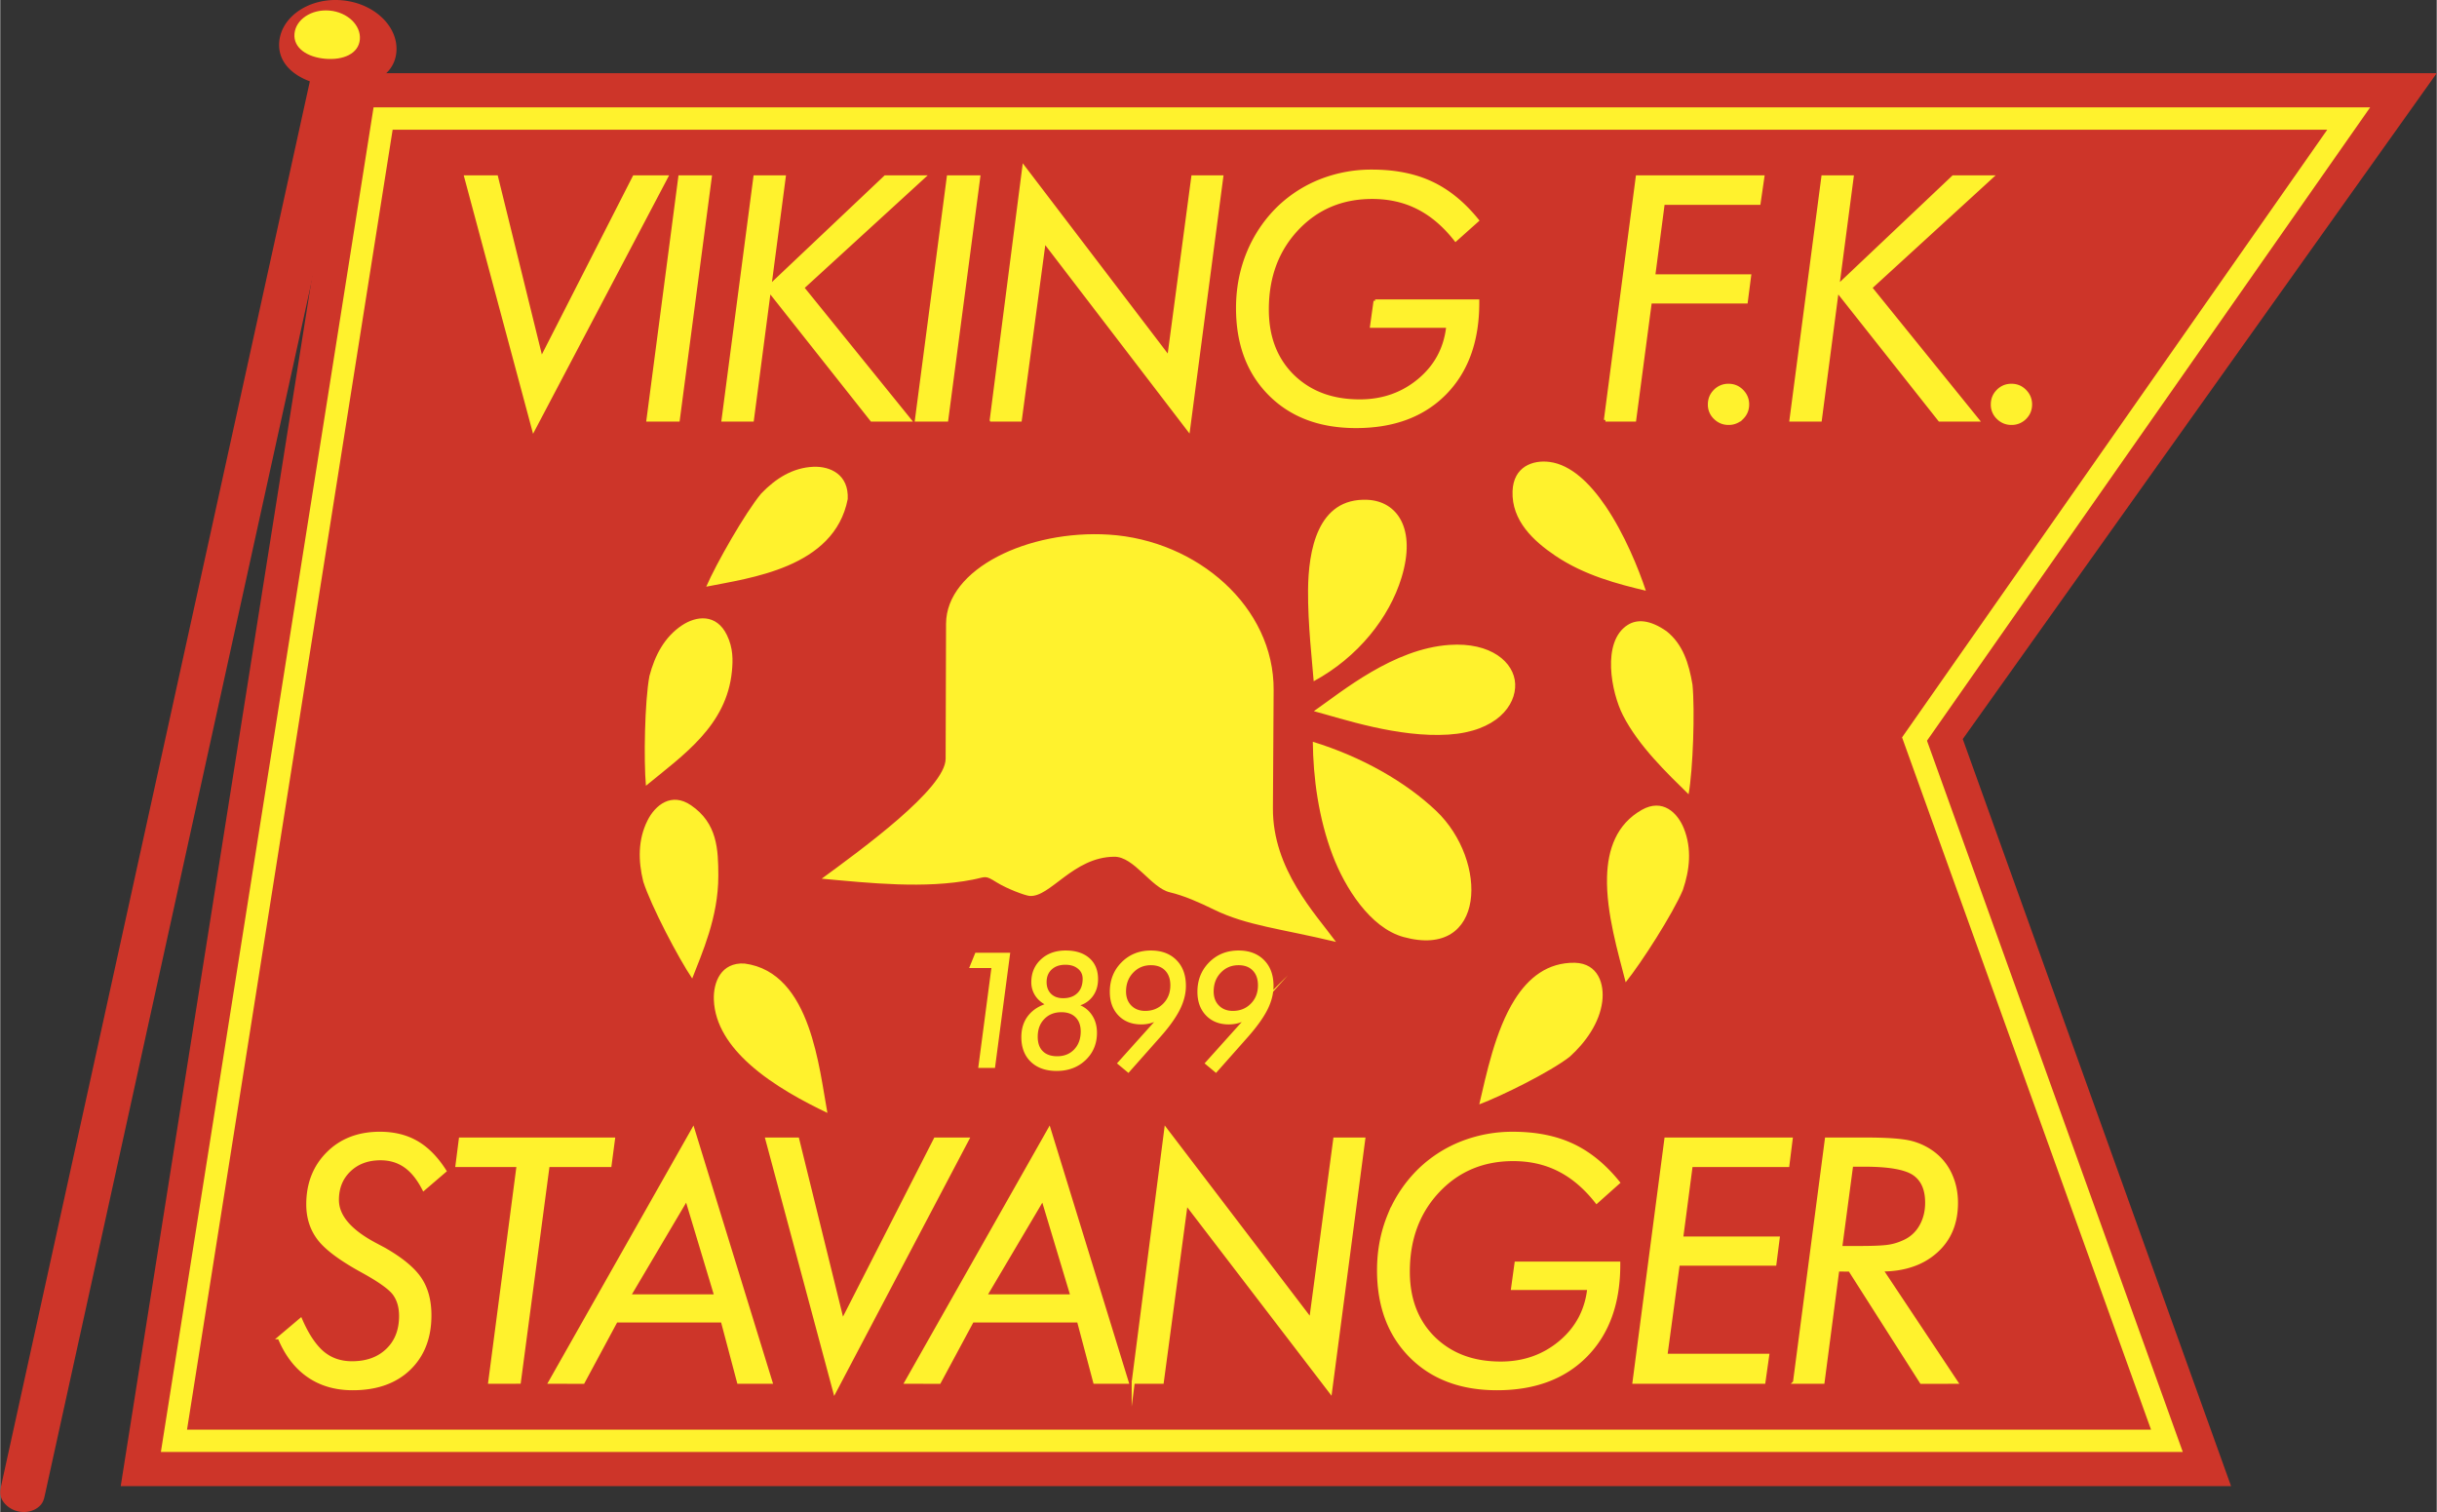<svg xmlns="http://www.w3.org/2000/svg" width="2500" height="1551" viewBox="0 0 209.761 130.163"><rect x="0" y="0" width="209.761" height="130.163" fill="#333333" stroke="none"/><path d="M10.37 127.936h181.684l-23.098-64.314L209.76 6.3H29.616L10.37 127.936z" fill="#cd3529"/><path d="M186.531 124.033l-21.729-60.411 37.38-53.419H32.96l-18.006 113.83h171.577z" fill="none" stroke="#fff22d" stroke-width="1.923" stroke-miterlimit="100"/><path d="M40.076 15.23h2.646l3.861 15.668 7.989-15.668h2.789l-11.45 21.747-5.835-21.747zm15.688 20.931l2.745-20.931h2.617l-2.76 20.931h-2.602zm6.465 0l2.745-20.931h2.518l-1.237 9.406 9.94-9.406H79.5l-10.423 9.538 9.22 11.393h-3.272l-8.817-11.144-1.46 11.144h-2.519zm16.649 0l2.745-20.931h2.617l-2.76 20.931h-2.602zm6.439 0L88.12 14.4l12.48 16.371 2.071-15.54h2.488l-2.862 21.754-12.42-16.221-2.064 15.397h-2.496zm33.046-10.251h8.835v.143c0 3.298-.941 5.9-2.818 7.807-1.878 1.907-4.432 2.858-7.664 2.858-3.097 0-5.571-.93-7.419-2.789-1.848-1.855-2.774-4.326-2.774-7.404 0-1.694.304-3.283.915-4.765a11.505 11.505 0 0 1 2.631-3.897 11.114 11.114 0 0 1 3.652-2.328 11.919 11.919 0 0 1 4.367-.801c1.977 0 3.686.34 5.135 1.021 1.449.681 2.763 1.757 3.945 3.221l-1.874 1.673c-.97-1.237-2.046-2.156-3.225-2.756-1.174-.6-2.492-.9-3.953-.9-2.613 0-4.769.911-6.478 2.73-1.705 1.819-2.558 4.125-2.558 6.917 0 2.364.728 4.271 2.188 5.716a7.247 7.247 0 0 0 2.536 1.618c.959.362 2.039.542 3.239.542 1.984 0 3.693-.604 5.127-1.808 1.434-1.204 2.251-2.745 2.452-4.623h-6.562l.303-2.175zm19.829 10.251l2.745-20.931h10.808l-.33 2.273h-8.249l-.82 6.248h8.256l-.289 2.243h-8.26l-1.347 10.167h-2.514zm8.953-1.347c0-.457.161-.845.48-1.164a1.585 1.585 0 0 1 1.164-.479c.458 0 .845.161 1.164.487.318.322.479.71.479 1.156 0 .461-.161.846-.479 1.161a1.595 1.595 0 0 1-1.164.472c-.447 0-.834-.157-1.156-.472a1.544 1.544 0 0 1-.488-1.161zm7.024 1.347l2.746-20.931h2.517l-1.236 9.406 9.939-9.406h3.305l-10.423 9.538 9.219 11.393h-3.271l-8.817-11.144-1.46 11.144h-2.519zm17.335-1.347c0-.457.161-.845.479-1.164s.706-.479 1.164-.479c.457 0 .845.161 1.164.487.318.322.479.71.479 1.156 0 .461-.161.846-.479 1.161a1.597 1.597 0 0 1-1.164.472 1.6 1.6 0 0 1-1.157-.472 1.55 1.55 0 0 1-.486-1.161z" fill="#fff22d" stroke="#fff22d" stroke-width=".269" stroke-miterlimit="100"/><path d="M84.347 91.802l1.133-8.599h-1.871l.427-1.051h2.761l-1.277 9.65h-1.173zm6.647-.74c.639 0 1.158-.21 1.557-.628.4-.42.6-.965.6-1.635 0-.559-.16-.997-.479-1.316-.32-.32-.76-.479-1.319-.479-.634 0-1.154.207-1.561.622-.406.415-.608.958-.608 1.627 0 .576.16 1.022.479 1.337.32.316.764.472 1.331.472zm.506-4.997c.561 0 1.002-.159 1.329-.481.326-.322.489-.762.489-1.321 0-.4-.15-.724-.45-.971-.3-.249-.69-.373-1.174-.373-.525 0-.946.147-1.266.443-.319.294-.479.687-.479 1.174 0 .465.141.837.422 1.114.284.278.659.415 1.129.415zm-1.25.419c-.434-.193-.768-.458-1.001-.792a1.945 1.945 0 0 1-.35-1.145c0-.753.263-1.374.786-1.859.523-.486 1.203-.729 2.036-.729.826 0 1.475.205 1.947.615s.709.979.709 1.707c0 .6-.167 1.099-.503 1.501-.335.401-.789.649-1.361.742.545.133.978.413 1.295.839.317.425.476.941.476 1.55 0 .905-.314 1.656-.942 2.253-.627.596-1.428.895-2.399.895-.891 0-1.599-.247-2.119-.741-.522-.495-.783-1.176-.783-2.042 0-.708.191-1.301.573-1.778.38-.477.925-.816 1.636-1.016zm9.62 1.104a4.587 4.587 0 0 1-.826.355 2.904 2.904 0 0 1-.811.112c-.782 0-1.405-.244-1.874-.732-.469-.488-.702-1.135-.702-1.942 0-.977.323-1.792.971-2.444.648-.652 1.46-.978 2.436-.978.879 0 1.578.26 2.098.782.52.521.779 1.23.779 2.126 0 .652-.167 1.313-.503 1.983-.335.669-.88 1.443-1.647 2.308l-2.678 3.021-.782-.651 3.539-3.94zm-1.299-.431c.661 0 1.209-.222 1.644-.663.435-.441.653-.999.653-1.673 0-.572-.16-1.025-.482-1.361-.322-.335-.763-.503-1.322-.503-.647 0-1.189.227-1.624.682-.434.455-.653 1.027-.653 1.714 0 .537.164.973.493 1.305.328.332.76.499 1.291.499zm8.842.431a4.773 4.773 0 0 1-.826.355 3.065 3.065 0 0 1-.811.112c-.782 0-1.406-.244-1.875-.732-.468-.487-.702-1.135-.702-1.942 0-.977.324-1.791.971-2.444.649-.652 1.46-.978 2.437-.978.879 0 1.577.26 2.097.782.52.521.779 1.23.779 2.126 0 .652-.167 1.313-.503 1.983-.335.669-.884 1.439-1.647 2.308l-2.678 3.021-.782-.651 3.54-3.94zm-1.298-.431c.661 0 1.21-.222 1.644-.663.435-.441.652-.999.652-1.673 0-.572-.16-1.025-.482-1.361s-.763-.503-1.322-.503c-.647 0-1.189.227-1.624.682s-.652 1.027-.652 1.714c0 .537.164.973.492 1.305.329.332.76.499 1.292.499z" fill="#fff22d" stroke="#fff22d" stroke-width=".267" stroke-miterlimit="100"/><path d="M29.412.024c2.777.243 4.882 2.258 4.69 4.459-.151 1.722-1.635 2.719-3.603 2.955L3.854 128.644c-.093.423-.158.736-.521 1.058-.411.363-1.033.542-1.689.427a2.152 2.152 0 0 1-1.293-.735c-.398-.488-.401-.917-.282-1.458L26.653 7.002c-1.675-.621-2.774-1.803-2.635-3.4.193-2.202 2.617-3.821 5.394-3.578z" fill="#cd3529"/><path d="M28.34.909c1.55.135 2.726 1.261 2.618 2.489-.108 1.229-1.431 1.796-2.981 1.661-1.549-.136-2.754-.924-2.647-2.153.108-1.229 1.461-2.133 3.01-1.997zM60.778 50.506c3.691-.746 11.025-1.589 12.182-7.541.104-2.124-1.521-2.842-2.957-2.781-1.76.074-3.229.986-4.491 2.3-1.38 1.661-3.884 6.05-4.734 8.022zm-5.191 17.137c3.225-2.653 6.952-5.172 7.404-9.866.094-.966.107-1.99-.426-3.095-.914-1.895-2.663-1.658-3.878-.847-1.488.993-2.329 2.559-2.799 4.362-.408 2.166-.499 7.29-.301 9.446zm3.985 16.594c.827-2.154 2.253-5.268 2.248-8.839-.003-2.29-.088-4.524-2.343-6.069-1.688-1.158-3.091-.03-3.759 1.313-.819 1.646-.806 3.445-.359 5.255.672 2.093 3.02 6.578 4.213 8.34zm11.639 11.57c-.36-1.971-.719-4.877-1.637-7.434-.977-2.722-2.587-5.047-5.505-5.427-2.011-.111-2.691 1.605-2.634 3.122.082 2.163 1.368 4.015 3.082 5.553 2.067 1.857 4.755 3.255 6.694 4.186zm56.12-.736c.606-2.576 1.371-6.349 3.047-9.014 1.185-1.883 2.826-3.213 5.189-3.176 2.013.064 2.541 1.834 2.351 3.339-.231 1.845-1.449 3.536-2.804 4.754-1.694 1.316-5.844 3.366-7.783 4.097zm12.604-10.511c-.632-2.481-1.688-5.976-1.605-9.06.064-2.399.819-4.55 2.998-5.784 1.784-1.006 3.083.24 3.631 1.636.672 1.711.502 3.503-.101 5.267-.852 2.026-3.582 6.289-4.923 7.941zm5.416-16.185c-1.86-1.825-4.29-4.141-5.647-6.791-1.004-1.959-1.87-6.353.413-7.79.803-.505 1.919-.453 3.349.555 1.396 1.119 1.91 2.752 2.221 4.589.217 2.195.048 7.307-.336 9.437zm-3.678-17.523c-2.408-.572-5.299-1.32-7.81-3.022-1.833-1.242-3.764-2.992-3.667-5.552.08-2.125 1.763-2.698 3.188-2.512 1.836.238 3.475 1.826 4.826 3.814 1.628 2.398 2.836 5.378 3.463 7.272zm-28.597 7.795c-.126-1.675-.511-4.926-.485-7.859.029-3.329.779-7.949 5.106-7.761 2.565.112 4.229 2.472 2.943 6.691-1.052 3.456-3.754 6.865-7.564 8.929zm.014 2.574c2.464-1.718 6.838-5.372 11.676-5.704 3.564-.246 5.572 1.49 5.656 3.353.084 1.863-1.613 4.103-5.741 4.368-4.342.278-9.141-1.362-11.591-2.017zm-.089 2.634c4.243 1.307 8.006 3.465 10.619 5.949 4.512 4.29 4.315 12.819-2.81 10.86-2.889-.794-5.058-4.288-6.098-7.023-1.228-3.227-1.682-6.73-1.711-9.786zM70.719 75.643c4.185.381 8.862.89 12.994.084 1.211-.236 1.02-.415 2.074.236.914.566 2.447 1.13 2.824 1.164 1.771.157 3.756-3.35 7.295-3.374 1.716-.012 3.167 2.674 4.779 3.061 1.273.304 2.524.866 3.814 1.495 2.84 1.383 5.771 1.638 10.497 2.778-1.745-2.401-5.462-6.243-5.43-11.511l.062-10.17c.044-7.152-6.57-12.906-14.193-13.382-6.911-.432-13.994 2.929-14.01 7.673l-.036 11.623c-.009 2.565-7.26 7.824-10.67 10.323z" fill="#fff22d"/><path d="M24.02 115.159l1.845-1.559c.56 1.295 1.189 2.24 1.877 2.833.692.589 1.537.886 2.54.886 1.267 0 2.28-.366 3.045-1.102.762-.732 1.142-1.709 1.142-2.928 0-.754-.179-1.384-.542-1.888-.362-.505-1.273-1.157-2.73-1.958-1.848-1.01-3.096-1.933-3.744-2.767-.648-.834-.974-1.834-.974-2.994 0-1.782.575-3.25 1.724-4.396 1.146-1.149 2.643-1.724 4.479-1.724 1.223 0 2.28.263 3.181.787.9.523 1.705 1.343 2.412 2.455l-1.819 1.56c-.458-.893-.988-1.555-1.592-1.976-.607-.425-1.314-.637-2.123-.637-1.098 0-1.991.33-2.683.992-.692.662-1.036 1.515-1.036 2.554 0 1.38 1.062 2.643 3.188 3.784l.86.458c1.468.842 2.485 1.68 3.06 2.525.571.842.856 1.899.856 3.166 0 1.925-.597 3.458-1.786 4.601-1.193 1.146-2.814 1.716-4.86 1.716-1.479 0-2.752-.37-3.817-1.109-1.068-.74-1.903-1.83-2.503-3.279zm18.121 3.832l2.445-18.658h-5.263l.29-2.272h13.179l-.3 2.272h-5.329l-2.478 18.654-2.544.004zm5.183 0l12.323-21.762 6.705 21.762h-2.789l-1.398-5.274h-9.139l-2.84 5.278-2.862-.004zm6.822-7.433h7.458l-2.514-8.356-4.944 8.356zM66.001 98.06h2.646l3.861 15.667 7.989-15.667h2.789l-11.452 21.747-5.833-21.747zm11.987 20.931l12.323-21.762 6.705 21.762h-2.789l-1.398-5.274H83.69l-2.84 5.278-2.862-.004zm6.822-7.433h7.459l-2.514-8.356-4.945 8.356zm12.73 7.433l2.803-21.762 12.48 16.371 2.071-15.54h2.489l-2.863 21.754-12.42-16.221-2.064 15.397H97.54v.001zm32.961-10.252h8.835v.143c0 3.298-.941 5.9-2.818 7.807-1.878 1.907-4.432 2.858-7.664 2.858-3.097 0-5.57-.93-7.418-2.789-1.848-1.856-2.774-4.327-2.774-7.404 0-1.694.304-3.283.915-4.765a11.505 11.505 0 0 1 2.631-3.897 11.092 11.092 0 0 1 3.653-2.328 11.91 11.91 0 0 1 4.366-.801c1.977 0 3.686.34 5.135 1.021 1.45.681 2.763 1.757 3.945 3.221l-1.874 1.672c-.971-1.237-2.046-2.155-3.225-2.755-1.175-.601-2.492-.901-3.953-.901-2.612 0-4.769.912-6.478 2.73-1.705 1.819-2.558 4.125-2.558 6.917 0 2.365.729 4.271 2.189 5.717a7.247 7.247 0 0 0 2.536 1.618c.958.363 2.039.542 3.239.542 1.983 0 3.693-.604 5.127-1.808 1.434-1.205 2.25-2.746 2.452-4.623H130.2l.301-2.175zm21.66 7.935l-.329 2.317h-11.177L143.4 98.06h10.778l-.285 2.272h-8.322l-.82 6.248h8.312l-.286 2.243h-8.318l-1.062 7.851h8.764zm6.282-9.278h1.702c1.116 0 1.914-.037 2.394-.105a4.778 4.778 0 0 0 1.325-.396 3.08 3.08 0 0 0 1.464-1.307c.347-.596.523-1.281.523-2.053 0-1.164-.37-1.99-1.109-2.489-.739-.494-2.151-.743-4.238-.743h-1.116l-.945 7.093zm-3.971 11.595l2.745-20.931h3.371c1.859 0 3.162.095 3.913.285.746.193 1.42.523 2.02.995a4.755 4.755 0 0 1 1.395 1.808c.33.732.494 1.53.494 2.401 0 1.749-.582 3.144-1.746 4.183a5.795 5.795 0 0 1-2.034 1.182c-.788.275-1.673.411-2.654.411l6.434 9.666-3.023.007-6.157-9.662-1.039-.011-1.267 9.666h-2.452z" fill="#fff22d" stroke="#fff22d" stroke-width=".269" stroke-miterlimit="100"/></svg>
